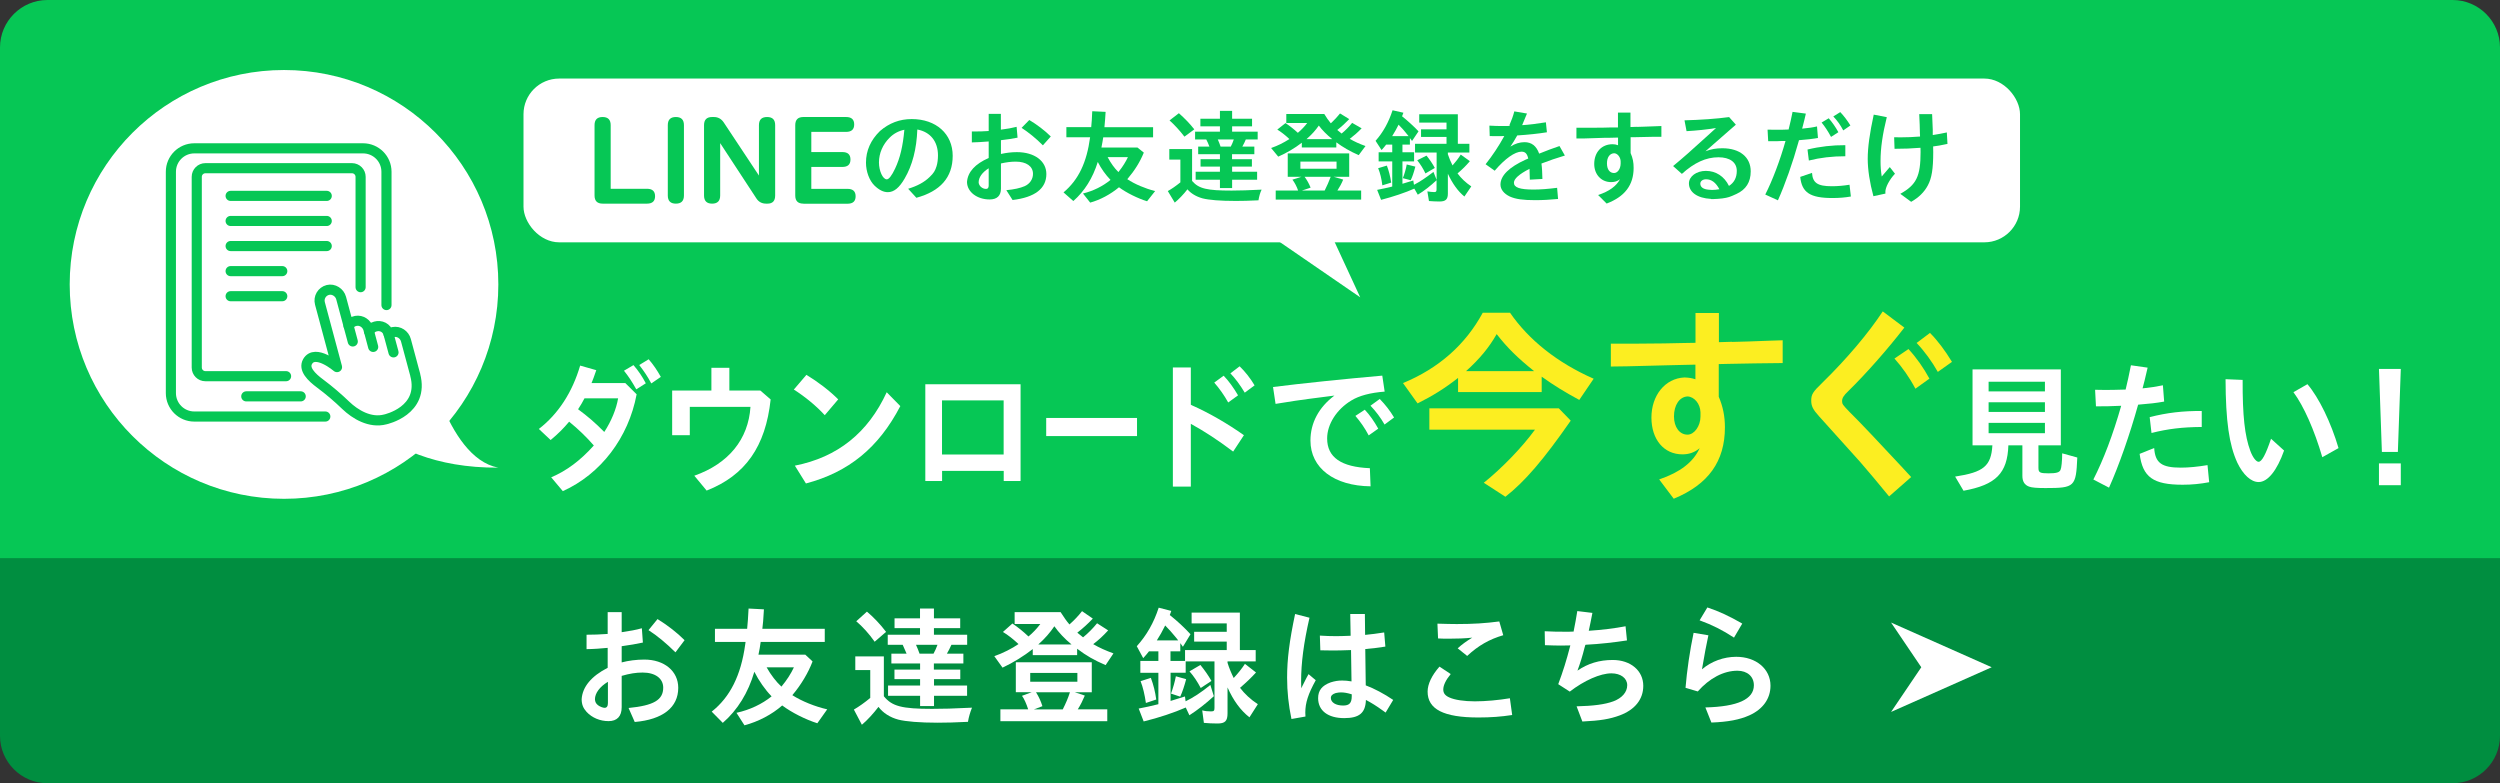 <?xml version="1.0" encoding="UTF-8"?>
<svg id="_レイヤー_2" data-name="レイヤー 2" xmlns="http://www.w3.org/2000/svg" viewBox="0 0 316 99">
  <rect x="0" y="0" width="316" height="99" fill="#333333" stroke="none"/>
  <defs>
    <style>
      .cls-1 {
        fill: none;
        stroke: #06c755;
        stroke-linecap: round;
        stroke-linejoin: round;
        stroke-width: 1.28px;
      }

      .cls-2 {
        fill: #008e40;
      }

      .cls-3 {
        fill: #fff;
      }

      .cls-4 {
        fill: #fcee21;
      }

      .cls-5 {
        fill: #06c755;
      }
    </style>
  </defs>
  <g id="_バナー" data-name="バナー">
    <g>
      <g>
        <path class="cls-2" d="m0,93v-60.01h316v60.01c0,3.31-2.69,6-6,6H6c-3.31,0-6-2.69-6-6Z"/>
        <path class="cls-5" d="m128.73-122.73h64.55V193.27h-64.55c-3.31,0-6-2.69-6-6V-116.73c0-3.31,2.69-6,6-6Z" transform="translate(193.27 -122.73) rotate(90)"/>
      </g>
      <g>
        <path class="cls-3" d="m69.68,60.33c1.93-.82,3.67-2.11,5.38-4.02-.94-1.08-1.93-2.04-3.12-3.01-.71.85-1.42,1.56-2.34,2.32l-1.49-1.4c2.44-1.88,4.23-4.62,5.22-8.01l2.04.58c-.3.87-.42,1.2-.6,1.63h4.27l1.43,1.42c-1.03,5.49-4.53,10.08-9.33,12.24l-1.47-1.75Zm4.2-9.98c-.19.39-.55.99-.81,1.38,1.19.87,2.2,1.74,3.31,2.87.89-1.36,1.52-2.89,1.75-4.25h-4.25Zm6.55-1.13c-.55-.99-1.01-1.68-1.56-2.36l1.2-.71c.62.71,1.13,1.47,1.56,2.3l-1.2.76Zm1.89-.76c-.5-.92-.83-1.42-1.52-2.32l1.19-.73c.6.69,1.06,1.38,1.54,2.23l-1.2.82Z"/>
        <path class="cls-3" d="m96.1,49.36l1.31,1.13c-.64,5.95-3.19,9.59-8.09,11.52l-1.56-1.88c4.32-1.52,6.83-4.59,7.1-8.7h-7.67v3.58h-2.23v-5.65h4.96v-2.87h2.27v2.87h3.91Z"/>
        <path class="cls-3" d="m104.25,52.48c-1.03-1.13-2.46-2.32-3.91-3.24l1.59-1.86c1.47.89,2.92,2,4.02,3.1l-1.7,2Zm-3.79,6.38c5.4-1.06,9.26-4.15,11.62-9.28l1.72,1.75c-2.74,5.26-6.52,8.35-11.93,9.78l-1.4-2.25Z"/>
        <path class="cls-3" d="m128.99,60.8h-2.12v-1.28h-7.79v1.28h-2.12v-12.23h12.04v12.23Zm-9.92-3.35h7.79v-6.84h-7.79v6.84Z"/>
        <path class="cls-3" d="m143.72,52.83v2.29h-11.48v-2.29h11.48Z"/>
        <path class="cls-3" d="m150.63,51.22c2.2.97,4.59,2.36,6.6,3.79l-1.36,2.07c-1.98-1.49-3.58-2.53-5.35-3.51v7.94h-2.27v-15.06h2.27v4.71l.11.05Zm4.62-.34c-.51-.92-1.13-1.79-1.77-2.52l1.19-.87c.65.67,1.27,1.54,1.82,2.48l-1.24.9Zm2.09-1.24c-.57-.96-1.22-1.83-1.82-2.45l1.17-.89c.71.69,1.36,1.52,1.89,2.41l-1.24.92Z"/>
        <path class="cls-3" d="m160.91,48.92c3.42-.44,9.14-1.03,13.81-1.44l.3,2.02c-1.81.14-3.21.51-4.21,1.12-1.86,1.12-3.06,3.01-3.06,4.8,0,2.39,1.77,3.61,5.4,3.76l.09,2.29c-4.62-.05-7.6-2.32-7.6-5.78,0-2.23,1.05-4.2,3.03-5.69l-1.24.16c-2.96.37-4.85.66-6.2.89l-.32-2.13Zm12.09,6.11c-.48-.92-1.08-1.77-1.68-2.46l1.19-.78c.62.66,1.19,1.47,1.7,2.39l-1.2.85Zm2-1.38c-.48-.85-1.1-1.67-1.77-2.37l1.17-.85c.71.73,1.29,1.47,1.81,2.34l-1.2.89Z"/>
        <path class="cls-4" d="m194.87,49.56h-10.57v-1.79c-1.66,1.3-3.19,2.26-5.12,3.22l-1.84-2.57c4.52-1.87,7.9-4.86,10.08-8.89h3.45c2.36,3.43,5.97,6.32,10.57,8.34l-1.82,2.68c-1.82-.99-3.14-1.79-4.75-2.94v1.95Zm2.16,2.05l1.51,1.56c-3.45,4.96-5.82,7.72-8.26,9.62l-2.73-1.77c2.31-1.85,4.88-4.52,6.47-6.71h-13.35v-2.7h16.36Zm-3.12-4.7c-2.05-1.64-3.4-2.96-4.73-4.68-.94,1.66-2.16,3.15-3.87,4.68h8.6Z"/>
        <path class="cls-4" d="m218.94,43.22c1.77-.05,2.16-.05,4.83-.16l1.56-.05v2.88c-3.06.03-4.08.05-6.73.1l-1.35.03v4.13c.52,1.2.78,2.47.78,3.85,0,4.31-2.08,7.23-6.47,9.04l-1.84-2.44c2.65-.91,4.29-2.16,5.12-3.95-.62.52-1.32.78-2.18.78-2.34,0-3.92-1.87-3.92-4.65s1.71-4.96,4.18-5.07c.65.03.91.08,1.38.23v-1.85l-1.4.03-2.1.05-3.14.08c-.88.03-1.71.05-1.95.05l-2.1.03v-2.89h2.94c3.87-.03,4.16-.03,6.05-.08l1.71-.03v-3.77h2.96v3.69l1.69-.05Zm-4,8.89c-.03-1.07-.78-1.97-1.64-2-1.01.05-1.71,1.09-1.71,2.52,0,1.35.7,2.31,1.71,2.31.86,0,1.64-1.09,1.64-2.29v-.55Z"/>
        <path class="cls-4" d="m238.79,62.76c-1.58-1.92-2.29-2.78-3.64-4.34-.78-.88-2.52-2.81-5.22-5.8-.78-.86-.99-1.3-.99-1.98,0-.78.18-1.09,1.43-2.29,3.09-3.02,5.84-6.29,7.61-8.99l2.73,2.05c-2.13,2.75-4.83,5.82-7.09,8.03-.6.57-.78.88-.78,1.27,0,.36.08.47.96,1.38,1.25,1.22,3.84,3.98,6.6,6.94l1.17,1.27-2.78,2.44Zm3.32-13.62c-.75-1.43-1.69-2.75-2.65-3.82l1.77-1.2c1.01,1.09,1.92,2.39,2.65,3.74l-1.77,1.27Zm2.83-2.13c-.73-1.3-1.69-2.62-2.68-3.66l1.69-1.27c.94.94,1.9,2.21,2.78,3.66l-1.79,1.27Z"/>
        <path class="cls-3" d="m257.66,59.16c0,.57.2.67,1.27.67.99,0,1.38-.11,1.52-.44.12-.25.21-1.13.21-2.09l1.91.53c-.16,3.7-.32,3.86-4.02,3.86-1.08,0-1.72-.05-2.07-.18-.58-.21-.85-.66-.85-1.36v-3.86h-1.77c-.12,3.53-1.58,5-5.67,5.74l-1.06-1.79c3.61-.55,4.55-1.33,4.71-3.95h-2.51v-9.6h11.16v9.6h-2.83v2.87Zm-6.3-9.69h7.12v-1.22h-7.12v1.22Zm0,2.6h7.12v-1.22h-7.12v1.22Zm0,2.69h7.12v-1.31h-7.12v1.31Z"/>
        <path class="cls-3" d="m264.82,49.27c.89.02.99.02,1.33.02.83,0,1.35-.02,2.53-.05.19-.8.48-2.04.67-3.07l2.11.3c-.35,1.51-.46,1.97-.64,2.62,1.06-.11,1.82-.23,2.57-.39l.16,2.06c-1.01.18-1.79.27-3.29.39-1.06,3.81-2.43,7.71-3.68,10.49l-1.98-1.03c1.29-2.53,2.48-5.67,3.52-9.32-1.54.07-1.98.07-3.19.07l-.11-2.09Zm14.43,11.68c-1.1.21-2.18.32-3.36.32-3.74,0-5.06-.96-5.44-3.9l1.84-.74c.12,1.88.94,2.48,3.36,2.48.99,0,2.14-.11,3.38-.32l.21,2.16Zm-7.54-8.22c2.2-.57,4.25-.8,6.59-.78v2.02h-.05c-2.39.02-4.2.23-6.3.76l-.23-2Z"/>
        <path class="cls-3" d="m288.71,56.94c-.9,2.55-2.07,3.99-3.22,3.99-.96,0-1.96-.92-2.69-2.44-1.04-2.27-1.47-5.25-1.49-10.56l2.16.09c-.02,4.54.27,7.09.97,8.97.3.82.74,1.38,1.04,1.38.41,0,.9-.9,1.58-2.91l1.65,1.49Zm4.83.85c-1.01-3.46-2.35-6.47-3.65-8.22l1.77-1.01c1.45,1.7,2.98,4.84,3.93,8.08l-2.05,1.15Z"/>
        <path class="cls-3" d="m303.46,46.63l-.37,10.49h-2.02l-.37-10.49h2.76Zm0,11.94v2.76h-2.76v-2.76h2.76Z"/>
      </g>
      <g>
        <g>
          <ellipse class="cls-3" cx="35.9" cy="35.95" rx="27.09" ry="27.1"/>
          <path class="cls-3" d="m53.68,43.88s2.54,13.96,9.3,15.23c-16.07.1-20.6-10.58-20.6-10.58"/>
        </g>
        <g>
          <g>
            <path class="cls-1" d="m52.49,47.39l-.21-.77-.27-1.01-.7-2.6c-.19-.71-.89-1.18-1.61-1.04-.22.04-.42.14-.58.26-.22-.84-1-1.15-1.67-.96-.35.09-.63.31-.81.6l-.07-.26c-.19-.7-.87-1.18-1.59-1.05-.4.07-.73.31-.92.62l-.94-3.5c-.19-.72-.95-1.21-1.68-1.03-.75.19-1.2.95-1,1.7l2.16,8.05s-2.76-2.36-3.72-.7c-.54.94.46,1.95,1.61,2.8,1.14.85,2.21,1.77,3.23,2.75,1.15,1.1,3.04,2.28,4.99,1.76,0,0,4.99-1.07,3.77-5.63Z"/>
            <path class="cls-1" d="m44.59,43.16l-.53-1.97.53,1.97Z"/>
            <path class="cls-1" d="m47.17,43.85l-.53-1.98.53,1.98Z"/>
            <path class="cls-1" d="m49.74,44.54l-.62-2.3.62,2.3Z"/>
          </g>
          <g>
            <g>
              <path class="cls-1" d="m48.85,38.56v-16.85c0-1.64-1.33-2.96-2.96-2.96h-21.33c-1.64,0-2.96,1.33-2.96,2.96v27.98c0,1.64,1.33,2.96,2.96,2.96h16.56"/>
              <path class="cls-1" d="m45.58,36.3v-13.95c0-.6-.49-1.09-1.09-1.09h-18.53c-.6,0-1.09.49-1.09,1.09v24.11c0,.6.49,1.09,1.09,1.09h10.2"/>
              <line class="cls-1" x1="38.01" y1="50.1" x2="31.13" y2="50.1"/>
            </g>
            <g>
              <line class="cls-1" x1="41.3" y1="24.76" x2="29.15" y2="24.76"/>
              <line class="cls-1" x1="41.3" y1="27.93" x2="29.15" y2="27.93"/>
              <line class="cls-1" x1="41.3" y1="31.1" x2="29.15" y2="31.1"/>
              <line class="cls-1" x1="35.68" y1="34.27" x2="29.15" y2="34.27"/>
              <line class="cls-1" x1="35.68" y1="37.44" x2="29.15" y2="37.44"/>
            </g>
          </g>
        </g>
      </g>
      <g>
        <rect class="cls-3" x="66.17" y="9.93" width="189.16" height="20.7" rx="4.51" ry="4.51"/>
        <polyline class="cls-3" points="157.34 27.55 171.93 37.58 167.29 27.55"/>
      </g>
      <g>
        <path class="cls-5" d="m76.18,25.74c-.69,0-1.03-.34-1.03-1.03v-8.89c0-.69.34-1.03,1.02-1.03s1.02.34,1.02,1.03v8.04h4.58c.69,0,1.03.31,1.03.94s-.34.94-1.03.94h-5.58Z"/>
        <path class="cls-5" d="m85.43,25.74c-.68,0-1.02-.34-1.02-1.03v-8.89c0-.69.34-1.03,1.02-1.03s1.02.34,1.02,1.03v8.89c0,.69-.34,1.03-1.02,1.03Z"/>
        <path class="cls-5" d="m90.01,25.74c-.68,0-1.02-.34-1.02-1.03v-8.89c0-.69.34-1.03,1.02-1.03h.22c.52,0,.93.22,1.24.67l4.46,6.73v-6.37c0-.69.34-1.03,1.03-1.03s1.02.34,1.02,1.03v8.89c0,.69-.32,1.03-.97,1.03h-.17c-.54,0-.95-.22-1.24-.67l-4.57-6.98v6.62c0,.69-.34,1.03-1.02,1.03Z"/>
        <path class="cls-5" d="m101.55,25.74c-.69,0-1.03-.34-1.03-1.03v-8.89c0-.69.34-1.03,1.03-1.03h5.39c.69,0,1.03.31,1.03.94s-.34.94-1.03.94h-4.39v2.55h3.92c.69,0,1.03.31,1.03.94s-.34.94-1.03.94h-3.92v2.77h4.57c.69,0,1.03.31,1.03.94s-.34.94-1.03.94h-5.57Z"/>
        <path class="cls-5" d="m114.79,23.86c1.15-.35,2.05-.83,2.72-1.49.51-.49.69-.78.87-1.36.12-.38.18-.88.18-1.37,0-1.76-.96-2.96-2.61-3.27-.09,2.47-.63,4.53-1.6,6.19-.68,1.18-1.36,1.73-2.13,1.73-.55,0-1.1-.27-1.68-.83-.65-.63-1.08-1.77-1.08-2.9,0-1.51.59-2.85,1.77-4,1.17-1.01,2.49-1.51,4.01-1.51,3.09,0,5.18,1.88,5.18,4.64s-1.59,4.49-4.59,5.31l-1.04-1.14Zm-3.69-3.33c0,1.08.49,2.14.99,2.14.27,0,.64-.49,1.05-1.36.63-1.33.99-2.85,1.17-4.91-.73.15-1.37.5-1.86,1-.86.85-1.35,1.96-1.35,3.13Z"/>
        <path class="cls-5" d="m124.96,14.39h1.55v2c.76-.09,1.45-.22,1.99-.36l.12,1.37c-.81.15-1.22.22-2.1.32v1.74c.69-.15,1.35-.23,2.01-.23,2.23,0,3.73,1.12,3.73,2.77,0,1.83-1.45,2.95-4.27,3.28l-.79-1.24c1.01-.1,1.74-.26,2.32-.51.65-.29,1.05-.88,1.05-1.56,0-.95-.83-1.54-2.19-1.54-.59,0-1.19.08-1.86.23v3.18c0,.9-.5,1.37-1.43,1.37-1.59,0-2.83-.95-2.86-2.17v-.06c.1-1.24,1.02-2.26,2.74-3.01v-2.09c-.95.08-1.49.1-2.13.12v-1.38c.91,0,1.46-.01,2.13-.06v-2.15Zm.01,6.88c-.81.51-1.27,1.15-1.27,1.79.03.44.46.82.94.82.22,0,.33-.15.33-.44v-2.18Zm6.85-2.9c-.83-.85-1.83-1.65-2.69-2.21l.97-.99c.94.55,1.99,1.35,2.72,2.08l-1,1.12Z"/>
        <path class="cls-5" d="m144.58,19.29c-.49,1.19-1.14,2.24-2.09,3.36.96.63,2.22,1.17,3.52,1.5l-1.02,1.29c-1.15-.35-2.63-1.08-3.55-1.77-1.08.9-2.37,1.59-3.64,1.94l-.91-1.15c1.31-.33,2.49-.91,3.48-1.72-.65-.68-1.17-1.41-1.61-2.27-.64,2.05-1.67,3.69-3.09,4.94l-1.24-1.09c1.9-1.6,2.93-3.77,3.36-6.97h-3v-1.28h3.14c.05-.36.1-1.27.13-2.01l1.69.08c-.04.76-.08,1.17-.15,1.94h6.15v1.28h-6.3c-.05.31-.15.92-.23,1.29h4.56l.81.65Zm-4.57.58c.41.77.83,1.36,1.36,1.88.01-.03.03-.04.09-.12.44-.54.88-1.26,1.11-1.77h-2.56Z"/>
        <path class="cls-5" d="m150.7,22.89c.83.96,1.86,1.2,4.98,1.2,1.01,0,2.24-.04,3.79-.12-.18.36-.31.81-.4,1.35-1.31.06-1.96.08-2.86.08-2,0-3.4-.12-4.22-.33-.79-.22-1.46-.62-1.9-1.14-.47.62-1.11,1.28-1.6,1.68l-.88-1.46c.51-.28,1.02-.64,1.59-1.1v-2.88h-1.4v-1.33h2.88v4.06Zm-.99-5.62c-.6-.78-1.26-1.5-1.88-2.05l1.18-.91c.78.69,1.41,1.35,1.95,2.04l-1.24.92Zm6.03,2.85h2.5v.94h-2.5v.65h3.16v1.01h-3.16v1.05h-1.54v-1.05h-3.07v-1.01h3.07v-.65h-2.45v-.94h2.45v-.63h-2.75v-.96h1.42c-.13-.36-.26-.64-.4-.9h-1.41v-.99h3.14v-.67h-2.47v-.96h2.47v-1h1.54v1h2.52v.96h-2.52v.67h3.23v.99h-1.5c-.08.21-.28.63-.44.9h1.52v.96h-2.82v.63Zm-1.81-2.49c.12.24.27.67.35.9h1.29c.13-.24.28-.59.38-.9h-2.02Z"/>
        <path class="cls-5" d="m170.54,15.06c-.47.49-.96.94-1.51,1.37.18.15.28.24.55.45.46-.37.95-.87,1.33-1.35l1.2.69c-.51.53-.94.9-1.5,1.33.61.36,1.22.63,1.99.91l-.86,1.15c-1.04-.45-2.04-1.03-2.83-1.62v.65h-4.36v-.6c-.95.73-1.9,1.28-2.98,1.76l-.9-1.09c.9-.32,1.52-.64,2.31-1.13l-.06-.06c-.54-.5-1-.85-1.47-1.14l1.04-.82c.54.36,1.06.77,1.56,1.23.42-.35.9-.85,1.18-1.24h-2.64v-1.14h4.8c.29.47.51.8.82,1.17l.08-.06c.4-.37.77-.78,1.09-1.18l1.17.72Zm0,4.33v2.96h-1.96l1.2.35c-.18.45-.45.95-.73,1.38h3v1.15h-10.8v-1.15h2.83c-.15-.46-.46-1.05-.72-1.37l1.13-.36h-1.72v-2.96h7.76Zm-6.17,1.04v.9h4.57v-.9h-4.57Zm.53,1.92c.29.38.58.9.76,1.37l-1.09.36h2.87c.29-.59.53-1.1.76-1.73h-3.29Zm3.5-4.76c-.67-.53-1.31-1.18-1.7-1.72-.44.63-.82,1.06-1.56,1.72h3.27Z"/>
        <path class="cls-5" d="m178.74,23.35c.74-.38,1.47-.87,2.45-1.62l.4,1.01v-3.46h-2.73v-1.1h3.98v-.87h-3.22v-.96h3.22v-.85h-3.45v-1.06h4.88v3.74h1.46v1.1h-2.72v.22c.15.46.4,1.05.59,1.41.38-.42.76-.92,1.04-1.37l1.15.83c-.42.51-.97,1.06-1.56,1.55.47.63,1.02,1.15,1.74,1.64l-.87,1.28c-.82-.67-1.5-1.62-2.09-2.88v2.51c0,.73-.28,1-1.06,1-.45,0-.95-.03-1.33-.06l-.2-1.22c.29.05.63.09.87.09.23,0,.29-.08.29-.35v-1.15c-.74.7-1.61,1.38-2.37,1.83l-.44-.77c-1.08.49-2.72,1.04-4.2,1.42l-.5-1.26c.83-.17,1.1-.22,1.91-.42v-3.18h-1.72v-1.15h1.72v-.97h-.77c-.24.31-.31.38-.58.69l-.76-1.17c.95-1.06,1.65-2.33,2.15-3.86l1.37.31c-.08.22-.1.27-.17.45.6.47,1.5,1.28,2.08,1.9l-.82,1.22c-.15-.22-.2-.29-.27-.37v.83h-.94v.97h1.47v1.15h-1.47v2.83c.36-.1.59-.17,1.37-.42l.08.53Zm-4.01.08c-.1-.82-.27-1.54-.53-2.17l1.1-.33c.24.64.41,1.27.55,2.15l-1.13.35Zm3.32-6.22c-.45-.58-.9-1.09-1.27-1.45-.26.53-.45.86-.81,1.45h2.08Zm-.73,5.31c.19-.47.4-1.18.49-1.73l1.09.27c-.2.77-.38,1.31-.59,1.72l-.99-.26Zm2.86-.59c-.29-.62-.64-1.17-1.04-1.67l1.17-.59c.38.46.77,1.03,1.05,1.56l-1.18.69Z"/>
        <path class="cls-5" d="m190.8,15.8c.28-.65.45-1.11.61-1.72l1.6.27c-.22.56-.36.9-.61,1.47.77-.04,1.99-.19,3-.36l.13,1.26c-1.11.18-2.36.31-3.75.4-.38.67-.55.95-.87,1.41.58-.37,1.2-.56,1.78-.56.9,0,1.51.47,1.86,1.45,1-.41,1.67-.65,2.57-.96l.68,1.2c-1.26.38-1.81.58-2.96,1.01.08.58.1,1.15.12,1.95l-1.59.09c-.01-.73-.03-1.05-.04-1.37-1.31.67-1.97,1.26-1.97,1.76,0,.6.74.86,2.49.86.88,0,1.86-.08,2.97-.22l.12,1.41c-1.05.1-1.96.15-2.9.15-1.55,0-2.46-.13-3.2-.46-.74-.35-1.18-.9-1.18-1.51,0-1.13,1.09-2.2,3.18-3.15l.33-.14c-.14-.62-.38-.87-.85-.87-.83,0-2.08.87-3.39,2.41l-1.15-.82c.86-1.08,1.68-2.31,2.36-3.56-.64.01-.69.01-.92.01-.2,0-.51,0-.92-.01l-.04-1.32c.73.04,1.09.05,1.67.05.23,0,.63,0,.86-.01l.04-.1Z"/>
        <path class="cls-5" d="m206.87,16.04c.69-.01.83-.03,2.36-.08l.77-.03v1.36h-.95c-1.28.03-1.51.03-2.33.05h-.61v2.01c.28.65.38,1.17.38,1.87,0,2.17-1.11,3.63-3.41,4.51l-1.08-1.08c1.4-.46,2.32-1.13,2.77-2-.31.26-.68.37-1.13.37-1.23,0-2.13-.96-2.13-2.29,0-1.5.94-2.5,2.32-2.5.26,0,.47.04.69.13v-.97l-1.18.03h-.53s-1.55.05-1.55.05c-.45.01-.86.03-.96.03h-1.04s0-1.35,0-1.35h1.45c1.92-.01,2.06-.01,2.97-.04h.83v-1.88h1.58v1.83l.77-.03Zm-2.02,4.38c0-.54-.4-1.05-.83-1.05-.55.03-.9.51-.9,1.28s.35,1.22.9,1.22c.45,0,.82-.53.83-1.19v-.26Z"/>
        <path class="cls-5" d="m216.26,25.14c-1.72-.09-2.78-.85-2.78-1.96,0-.88.95-1.58,2.14-1.58,1.27,0,2.33.69,2.92,1.9.65-.41.99-1.04.99-1.9,0-1.08-.87-1.72-2.32-1.72-1.56,0-3.04.67-4.62,2.1l-1.11-.99c1.32-1.09,2.14-1.82,4.66-4.11l.26-.24.51-.46c-1.11.19-2.47.33-3.73.4l-.26-1.37c1.96-.05,4.05-.19,5.64-.41l.85.96-3.84,3.36c.72-.27,1.36-.38,2.13-.38,2.22,0,3.59,1.13,3.59,2.92,0,1.36-.6,2.31-1.81,2.86-.82.38-1.06.46-1.77.56-.35.04-.77.08-1.06.08h-.37Zm.13-1.13c.32,0,.54-.03.94-.09-.45-.85-1-1.26-1.69-1.26-.41,0-.72.23-.72.55,0,.44.36.71,1.06.77.13.01.28.03.41.03Z"/>
        <path class="cls-5" d="m223.43,16.39c.49.01.74.01,1.11.01.61,0,.97,0,1.54-.03.24-1,.31-1.27.5-2.23l1.68.22c-.09.38-.15.65-.18.77l-.17.67-.12.46c.83-.08,1.35-.15,1.88-.28l.12,1.46c-.7.12-1.41.21-2.4.28-.03.1-.03.12-.06.22-.69,2.51-1.7,5.38-2.6,7.38l-1.6-.73c.9-1.76,1.88-4.35,2.56-6.77h-.47l-.68.03h-1.04l-.08-1.46Zm10.51,8.45c-.74.13-1.46.19-2.32.19-2.82,0-3.87-.69-4.07-2.67l1.49-.51c.08,1.27.7,1.69,2.5,1.69.69,0,1.45-.06,2.24-.19l.17,1.49Zm-5.47-5.94c1.56-.38,3.16-.56,4.78-.55v1.4c-1.67,0-3.18.18-4.61.54l-.17-1.38Zm2.97-1.6c-.37-.69-.78-1.32-1.19-1.81l.9-.54c.46.53.86,1.1,1.22,1.76l-.92.59Zm1.55-.81c-.35-.68-.77-1.26-1.26-1.77l.88-.55c.45.47.91,1.08,1.28,1.69l-.91.63Z"/>
        <path class="cls-5" d="m239.53,21.95c-.72.77-1.22,1.73-1.22,2.31,0,.06,0,.12.01.21l-1.52.33c-.46-1.67-.72-3.37-.72-4.72,0-1.44.24-3.2.76-5.59l1.65.32c-.54,2.17-.79,3.94-.79,5.54,0,.73.04,1.24.15,1.96l1.02-1.19.65.83Zm3.15-4.96c-.01-.81-.04-1.62-.09-2.56h1.63c.04.8.05,1.13.08,1.95v.69c.61-.09,1.24-.21,1.78-.33l.08,1.45c-.9.19-1.28.26-1.81.32v.1c.01.17.01.35.01.64,0,2.1-.19,3.27-.68,4.18-.45.85-1.15,1.54-2.11,2.08l-1.37-1.01c2.04-1.14,2.56-2.22,2.56-5.28,0-.12,0-.28-.01-.54-1.13.09-2.08.13-3.28.13l-.05-1.46c.44.01.67.01.85.01.74,0,1.49-.03,2.42-.1v-.26Z"/>
      </g>
      <g>
        <g>
          <path class="cls-3" d="m76.81,77.37h1.77v2.54c1.02-.15,1.82-.29,2.55-.5l.13,1.81c-1.01.21-1.48.29-2.68.46v2.05c.85-.23,1.89-.36,2.86-.36,2.54,0,4.29,1.47,4.29,3.57,0,2.48-1.95,4.01-5.5,4.32l-.78-1.77c3.17-.31,4.38-1.01,4.38-2.57,0-1.17-1.01-1.91-2.6-1.91-.85,0-1.64.13-2.65.42v3.96c0,1.16-.59,1.76-1.66,1.76s-2.08-.42-2.77-1.16c-.44-.49-.62-.93-.63-1.61.1-1.56,1.22-2.91,3.29-3.97v-2.52c-.77.08-1.92.16-2.67.16v-1.82c.83,0,1.74-.03,2.67-.1v-2.74Zm.03,8.81c-1.04.62-1.64,1.45-1.64,2.21.02.33.13.55.39.75.24.18.62.33.83.33.28,0,.42-.21.42-.6v-2.69Zm8.53-3.73c-1.09-1.09-2.34-2.13-3.4-2.8l1.14-1.4c1.27.78,2.49,1.73,3.42,2.67l-1.15,1.53Z"/>
          <path class="cls-3" d="m102.71,83.6c-.54,1.43-1.46,2.98-2.56,4.27,1.2.77,2.9,1.45,4.41,1.79l-1.25,1.76c-1.46-.46-3.24-1.35-4.44-2.25-1.29,1.14-3.01,2.04-4.77,2.51l-1.01-1.58c1.69-.37,3.24-1.11,4.44-2.08-.81-.83-1.61-1.97-2.18-3.11-.77,2.64-2.12,4.84-3.99,6.46l-1.4-1.42c2.33-1.84,3.69-4.58,4.23-8.45l.05-.36h-3.87v-1.66h4.07c.07-.59.13-1.63.18-2.56l1.94.1c-.08,1.32-.11,1.82-.2,2.46h7.89v1.66h-8.1c-.05.42-.18,1.17-.28,1.61h5.92l.91.85Zm-5.81.75c.54.96,1.2,1.82,1.87,2.44.68-.81,1.22-1.66,1.58-2.44h-3.45Z"/>
          <path class="cls-3" d="m111.73,88.02c1.02,1.25,2.26,1.58,6.07,1.58,1.35,0,2.67-.03,5.06-.15-.24.6-.41,1.19-.51,1.79-1.72.08-2.59.11-3.84.11-2.23,0-4.04-.15-4.96-.39-1.06-.28-1.95-.86-2.51-1.61-.62.81-1.43,1.71-2.1,2.26l-1.01-1.92c.67-.39,1.33-.86,2.07-1.47v-3.52h-1.89v-1.73h3.61v5.03Zm-1.17-6.9c-.68-.98-1.55-1.94-2.33-2.59l1.35-1.22c.8.67,1.68,1.58,2.42,2.56l-1.45,1.25Zm7.5,3.52h3.32v1.2h-3.32v.81h4.18v1.3h-4.18v1.3h-1.76v-1.3h-4.05v-1.3h4.05v-.81h-3.24v-1.2h3.24v-.78h-3.63v-1.24h1.92c-.15-.37-.31-.73-.49-1.12h-1.89v-1.27h4.08v-.83h-3.22v-1.24h3.22v-1.24h1.76v1.24h3.32v1.24h-3.32v.83h4.2v1.27h-1.99c-.15.34-.41.86-.57,1.12h2.08v1.24h-3.73v.78Zm-2.28-3.14c.18.41.31.7.45,1.12h1.77c.21-.39.36-.73.5-1.12h-2.73Z"/>
          <path class="cls-3" d="m138.12,78.2c-.59.63-1.24,1.22-1.95,1.77.28.23.44.36.73.59.64-.52,1.25-1.14,1.77-1.78l1.4.9c-.59.65-1.2,1.22-1.89,1.74.81.47,1.56.8,2.56,1.17l-.99,1.48c-1.46-.63-2.41-1.17-3.6-2.07v.81h-5.61v-.77c-1.09.86-2.46,1.71-3.82,2.35l-1.04-1.45c1.07-.37,2.26-.98,3.06-1.53-.7-.65-1.32-1.14-1.97-1.53l1.2-1.07c.78.54,1.34.99,2.03,1.64.57-.47,1.09-1.03,1.5-1.58h-3.25v-1.5h5.81c.44.68.73,1.11,1.12,1.56.57-.5,1.16-1.12,1.59-1.68l1.35.93Zm-.12,5.52v3.78h-2.15l1.27.42c-.23.55-.52,1.16-.89,1.74h3.73v1.5h-13.51v-1.5h3.51c-.2-.64-.5-1.34-.78-1.71l1.24-.46h-2.02v-3.78h9.6Zm-7.78,1.34v1.11h5.96v-1.11h-5.96Zm.73,2.44c.36.57.62,1.14.81,1.76l-1.08.41h3.65c.41-.81.67-1.43.91-2.17h-4.3Zm4.49-6.04c-.88-.73-1.61-1.51-2.17-2.3-.54.8-1.19,1.55-2.03,2.3h4.2Z"/>
          <path class="cls-3" d="m149.85,88.65c.96-.46,2-1.14,3.14-2.07l.44,1.42c-.98.91-2.12,1.79-3.09,2.41l-.46-.98c-1.48.65-3.43,1.3-5.32,1.76l-.63-1.63c.96-.18,1.51-.31,2.28-.5l.21-.05v-3.97h-2.28v-1.5h2.28v-1.21h-1.19c-.26.33-.37.47-.73.86l-.81-1.51c1.24-1.37,2.15-2.96,2.77-4.87l1.59.41-.11.31-.08.21c.98.78,1.84,1.58,2.62,2.43l-.96,1.58c-.12-.16-.21-.31-.33-.46v1.04h-1.24v1.21h1.84v-1.37h5.27v-1.07h-4.12v-1.24h4.12v-1.06h-4.44v-1.37h6.1v4.74h2v1.43h-3.56v.18c.2.65.47,1.3.78,1.92.57-.62,1.01-1.16,1.42-1.79l1.4,1.09c-.62.68-1.22,1.25-2.02,1.94.57.75,1.33,1.47,2.25,2.07l-1.06,1.66c-1.14-.9-2.03-2.12-2.77-3.78v3.27c0,.98-.31,1.29-1.28,1.29-.59,0-1.2-.03-1.71-.08l-.21-1.58c.37.1.72.13,1.11.13.36,0,.44-.08.44-.44v-5.88h-3.64v1.43h-1.91v3.57c.8-.24,1.09-.33,1.82-.57l.08.62Zm-5.01.2c-.15-1.04-.37-1.99-.67-2.75l1.3-.42c.34.93.54,1.73.68,2.74l-1.32.44Zm4.08-7.91c-.06-.07-.11-.15-.16-.21l-.24-.29c-.28-.36-.8-.93-1.24-1.38-.36.73-.69,1.32-1.06,1.89h2.7Zm-.91,6.74c.26-.68.5-1.56.62-2.2l1.3.37c-.21.8-.47,1.61-.75,2.21l-1.17-.39Zm3.76-.72c-.41-.78-.88-1.5-1.42-2.1l1.38-.81c.55.68.98,1.29,1.4,2.02l-1.37.9Z"/>
          <path class="cls-3" d="m163.24,90.88c-.37-1.78-.55-3.44-.55-5.23,0-2.33.29-4.62,1.01-8.04l1.82.47c-.73,3.18-1.06,5.7-1.06,8.06,0,.2,0,.49.02.86l.2-.41c.47-.93.52-1.04.72-1.38l.91.77c-.96,1.74-1.32,2.85-1.32,4.1,0,.1,0,.28.02.49l-1.76.31Zm7.44-13.27h1.84l.03,2.64c.65-.06,1.64-.18,2.41-.31l.15,1.79c-.76.13-1.72.24-2.54.31l.06,4.59c1.01.37,2.34,1.07,3.47,1.84l-.96,1.6-.36-.26c-.81-.59-1.5-1.01-2.13-1.34-.05,1.64-.83,2.3-2.74,2.3-2.05,0-3.3-.94-3.3-2.52,0-.98.49-1.6,1.59-2,.52-.16.91-.23,1.46-.23.37,0,.7.03,1.17.11l-.06-3.96c-1.4.05-1.56.05-2.51.05-.39,0-.71,0-1.37-.02l-.06-1.86c.86.05,1.28.07,2.08.07.57,0,.93-.02,1.81-.05l-.05-2.75Zm.18,10.15c-.59-.18-.98-.24-1.37-.24-.24,0-.32.02-.65.08-.42.13-.62.33-.62.62,0,.57.63.96,1.55.96.8,0,1.09-.33,1.09-1.19v-.23Z"/>
          <path class="cls-3" d="m191.12,90.38c-1.35.21-2.69.31-4.26.31-4.38,0-6.41-1.04-6.41-3.27,0-.94.52-2.05,1.5-3.16l1.42.94c-.62.75-.94,1.43-.94,1.95,0,.47.23.77.77,1.01.68.31,1.87.49,3.22.49s2.98-.15,4.43-.39l.29,2.12Zm-9.42-11.55c1.16.03,1.69.05,2.44.05,2.08,0,3.64-.1,5.37-.33l.5,1.74c-1.76.52-3.14,1.3-4.56,2.62l-1.2-.96c.49-.46,1.14-.93,1.84-1.35-.98.1-1.9.13-2.95.13-.52,0-.81,0-1.37-.03l-.08-1.87Z"/>
          <path class="cls-3" d="m195.25,79.79c1.03.05,1.56.06,2.59.06.44,0,.68,0,1.06-.02.24-1.19.29-1.5.47-2.59l1.91.23c-.16.86-.31,1.56-.46,2.26,1.61-.1,3.32-.31,4.65-.57l.18,1.79c-1.56.24-3.47.46-5.13.54l-.13.02-.1.34c-.26,1.06-.55,1.97-.9,2.92,1.32-.91,2.77-1.35,4.46-1.35,2.26,0,3.86,1.35,3.86,3.27,0,1.69-1.04,3.01-2.96,3.73-1.27.47-2.46.67-4.74.78l-.73-1.92c2.13-.05,3.58-.24,4.64-.63,1.1-.41,1.76-1.16,1.76-2.04s-.81-1.5-2-1.5c-1.4,0-3.45.91-5.26,2.31l-1.46-.94c.63-1.69,1.01-2.9,1.53-4.9-.83.02-.94.02-1.19.02-.67,0-1.11-.02-2.02-.05l-.03-1.76Z"/>
          <path class="cls-3" d="m213.05,86.94c.18-2.18.54-4.66,1.02-6.95l1.87.31c-.26,1.21-.49,2.41-.81,4.3,1.19-1.01,2.75-1.58,4.33-1.58,2.51,0,4.33,1.53,4.33,3.65,0,1.64-.96,2.98-2.67,3.75-1.24.55-2.67.83-4.8.91l-.76-1.91c4.1-.1,6.13-1.04,6.13-2.8,0-1.11-.83-1.84-2.08-1.84-1.74,0-3.53.94-5.01,2.62l-1.55-.46Zm6.12-6.35c-1.43-.94-2.77-1.61-4.34-2.18l.98-1.63c1.48.49,2.8,1.11,4.41,2.04l-1.04,1.77Z"/>
        </g>
        <path class="cls-3" d="m239.03,89.99l3.82-5.65-3.82-5.65,12.72,5.65-12.72,5.65Z"/>
      </g>
    </g>
  </g>
</svg>